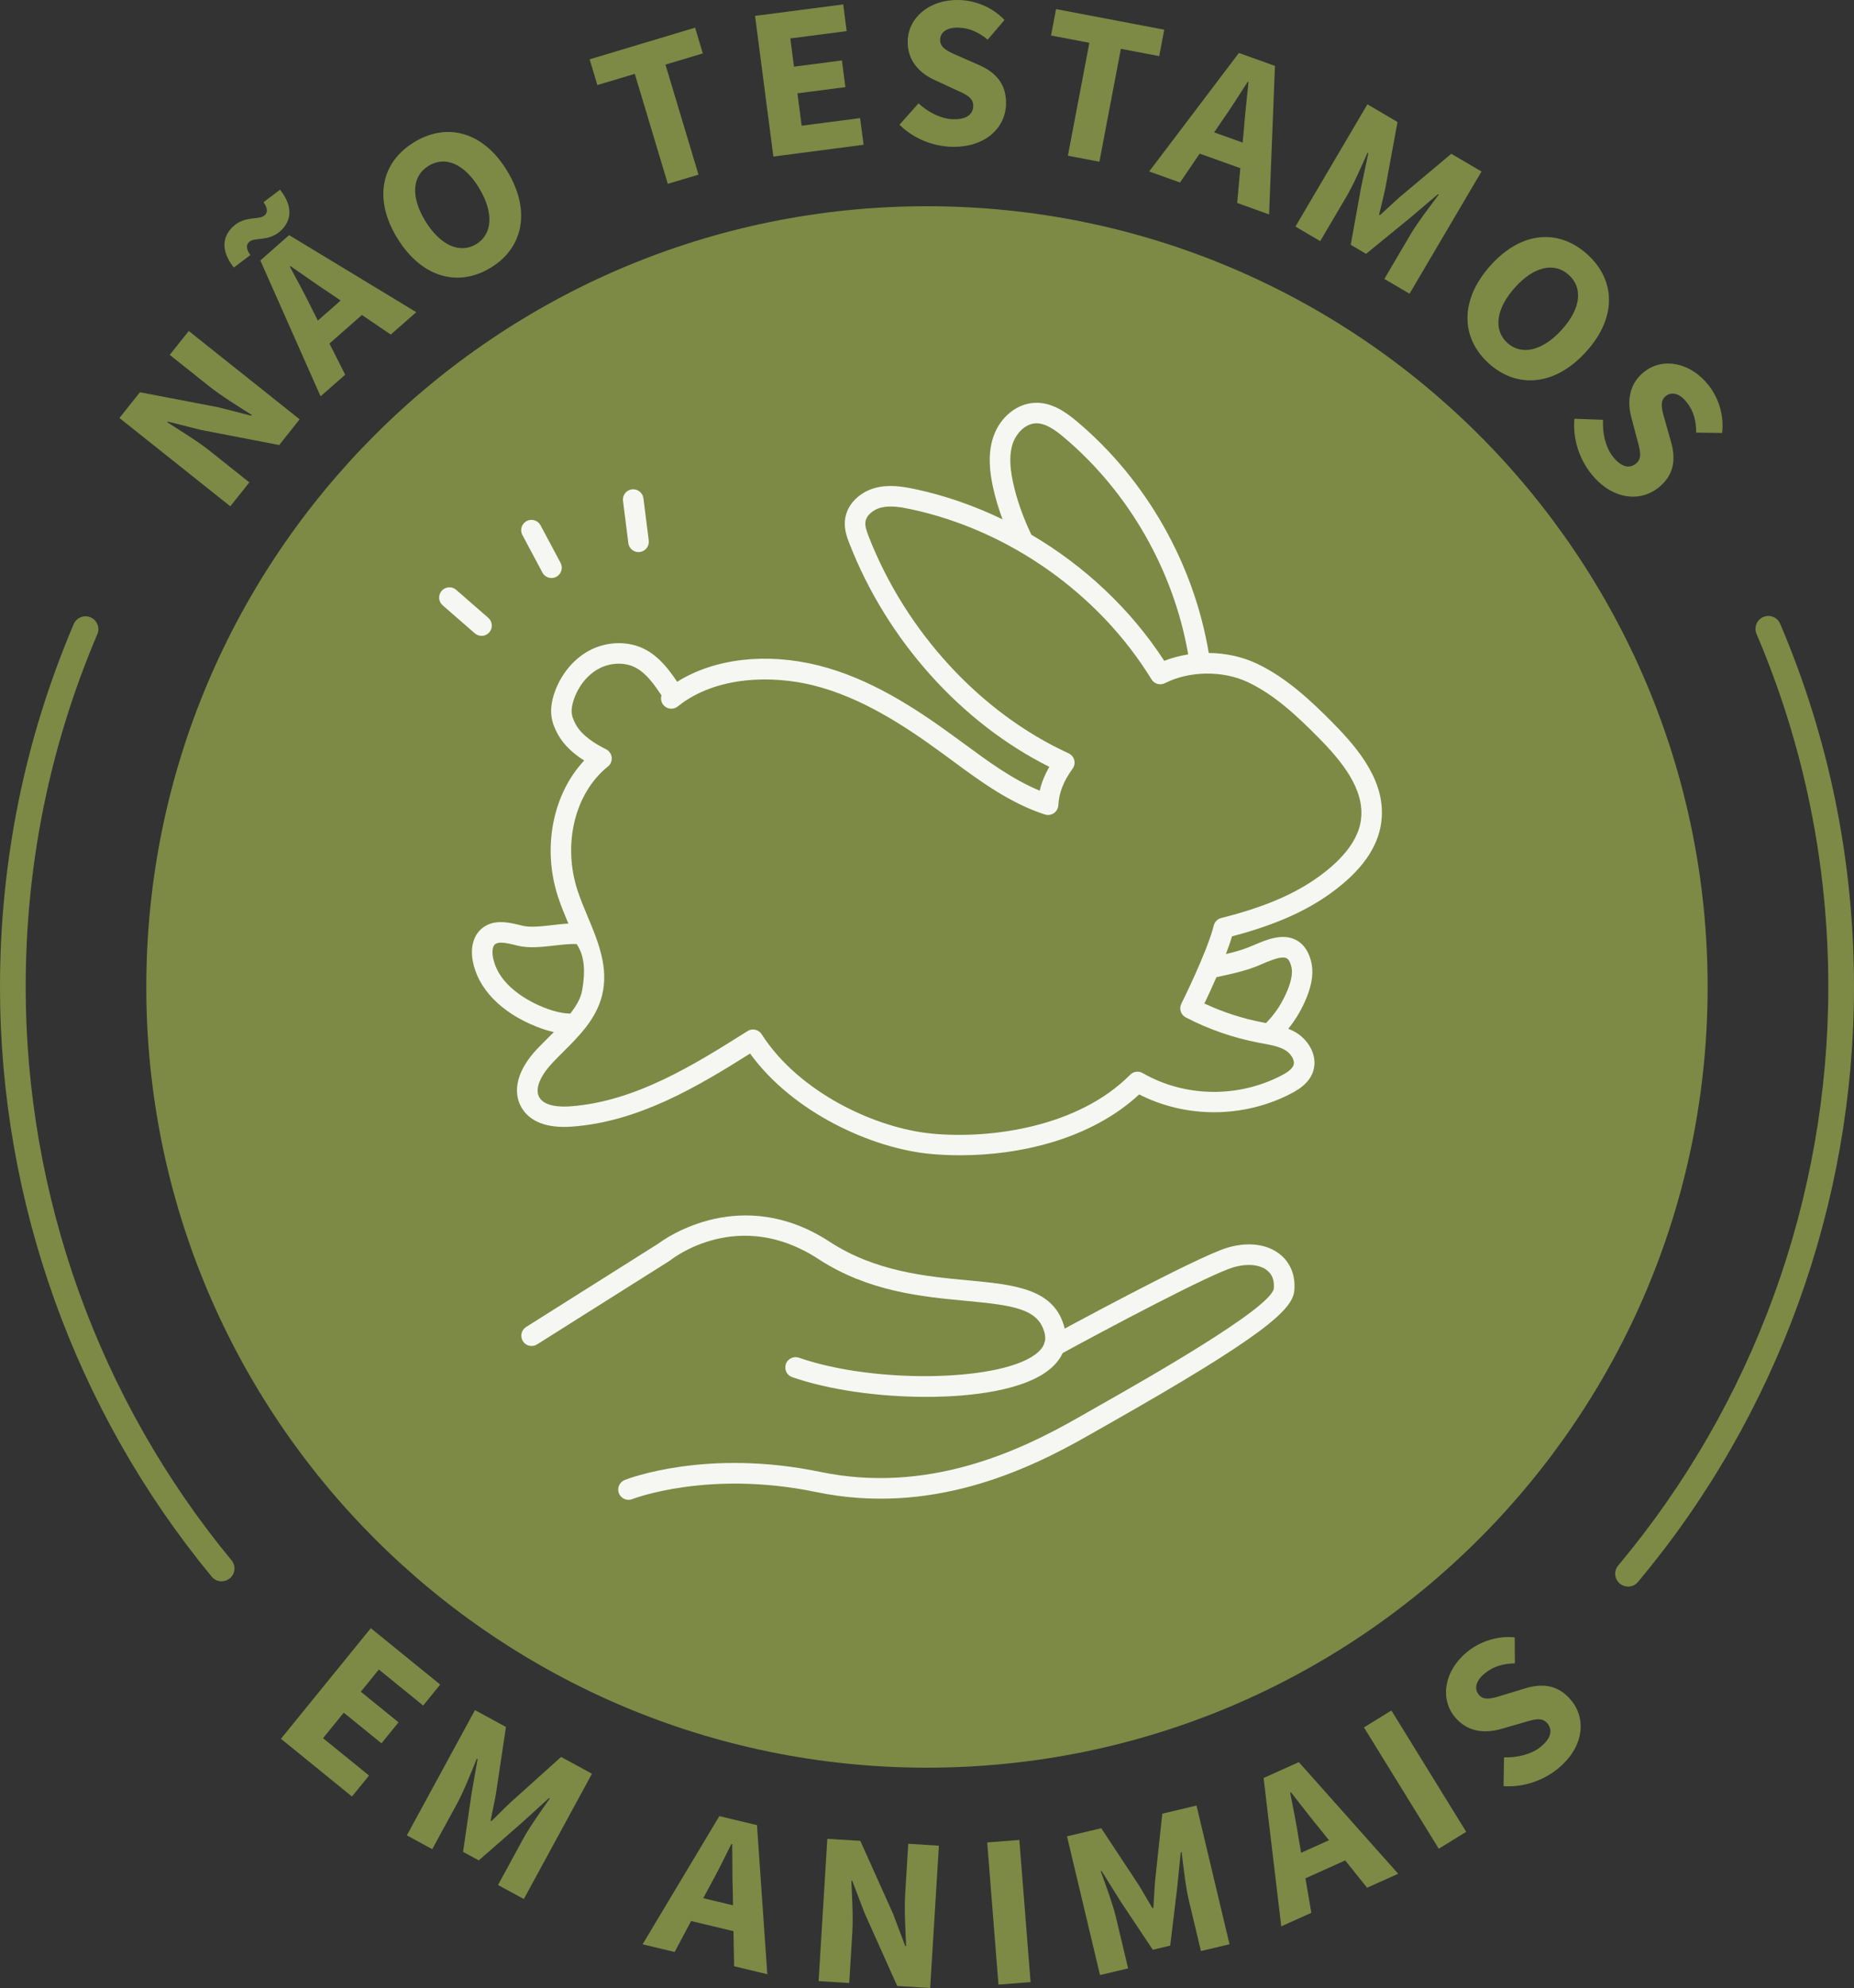 <svg width="125" height="134" viewBox="0 0 125 134" fill="none" xmlns="http://www.w3.org/2000/svg">
<rect x="0" y="0" width="125" height="134" fill="#333333" stroke="none"/>
<g clip-path="url(#clip0_208_1181)">
<path d="M109.765 106.941C109.568 106.941 109.37 106.876 109.211 106.741C108.844 106.432 108.795 105.888 109.103 105.521C118.237 94.62 123.268 80.773 123.268 66.529C123.268 58.267 121.639 50.258 118.427 42.723C118.24 42.283 118.445 41.774 118.885 41.587C119.325 41.4 119.834 41.604 120.021 42.044C123.326 49.797 125 58.031 125 66.529C125 81.179 119.827 95.423 110.43 106.637C110.261 106.841 110.015 106.945 109.765 106.945V106.941Z" fill="#7C8A45"/>
<path d="M14.94 106.588C14.691 106.588 14.445 106.481 14.272 106.273C5.069 95.122 0 81.006 0 66.525C0 58.038 1.673 49.811 4.969 42.069C5.156 41.629 5.665 41.424 6.105 41.611C6.545 41.798 6.749 42.308 6.562 42.748C3.357 50.275 1.732 58.274 1.732 66.525C1.732 80.607 6.659 94.332 15.609 105.171C15.914 105.539 15.862 106.086 15.491 106.391C15.328 106.522 15.134 106.588 14.94 106.588Z" fill="#7C8A45"/>
<path d="M62.498 119.149C91.567 119.149 115.132 95.588 115.132 66.525C115.132 37.462 91.567 13.901 62.498 13.901C33.429 13.901 9.864 37.462 9.864 66.525C9.864 95.588 33.429 119.149 62.498 119.149Z" fill="#7C8A45"/>
<path d="M62.432 94.155C59.162 94.155 55.825 93.667 53.41 92.825C53.05 92.7 52.859 92.305 52.984 91.942C53.108 91.581 53.507 91.391 53.867 91.516C59.068 93.327 67.81 93.123 69.993 91.138C70.415 90.753 70.55 90.358 70.429 89.86C70.024 88.218 68.326 87.982 65.107 87.681C62.183 87.407 58.545 87.064 55.177 84.864C49.817 81.362 45.396 84.792 45.212 84.937C45.191 84.954 45.171 84.968 45.15 84.982L36.211 90.618C35.885 90.823 35.459 90.726 35.254 90.403C35.05 90.081 35.147 89.652 35.469 89.447L44.384 83.825C44.883 83.451 50.001 79.824 55.936 83.7C59.02 85.713 62.467 86.039 65.239 86.299C68.395 86.593 71.119 86.849 71.777 89.527C72.023 90.525 71.728 91.436 70.928 92.163C69.119 93.809 65.177 94.114 62.99 94.152C62.807 94.152 62.623 94.155 62.439 94.155H62.432Z" fill="#F6F7F2"/>
<path d="M42.374 101.094C42.097 101.094 41.837 100.928 41.73 100.657C41.588 100.301 41.765 99.899 42.118 99.757C42.34 99.67 47.648 97.623 55.305 99.213C62.533 100.713 68.69 97.841 72.695 95.551C73.097 95.323 73.551 95.063 74.046 94.782C77.199 92.995 85.577 88.246 85.879 86.874C85.934 86.34 85.789 85.924 85.449 85.644C84.947 85.228 84.087 85.148 83.148 85.426C81.562 85.897 74.774 89.493 71.41 91.329C71.074 91.512 70.654 91.387 70.471 91.051C70.287 90.715 70.412 90.296 70.748 90.113C71.15 89.894 80.633 84.729 82.757 84.099C84.164 83.683 85.466 83.856 86.336 84.577C87.032 85.156 87.362 86.025 87.261 87.023C87.129 88.304 85.096 90.113 74.732 95.988C74.24 96.268 73.787 96.525 73.385 96.753C69.185 99.157 62.713 102.168 55.028 100.571C47.769 99.064 42.683 101.025 42.634 101.045C42.551 101.08 42.465 101.094 42.382 101.094H42.374Z" fill="#F6F7F2"/>
<path d="M37.184 38.961C36.938 38.961 36.696 38.829 36.571 38.594L35.22 36.061C35.04 35.725 35.168 35.303 35.504 35.123C35.843 34.943 36.263 35.071 36.443 35.407L37.794 37.939C37.974 38.275 37.846 38.698 37.51 38.878C37.406 38.933 37.295 38.961 37.184 38.961Z" fill="#F6F7F2"/>
<path d="M43.05 37.215C42.707 37.215 42.409 36.959 42.364 36.609L42.004 33.761C41.955 33.38 42.226 33.034 42.603 32.985C42.984 32.937 43.331 33.207 43.38 33.584L43.74 36.432C43.788 36.813 43.518 37.159 43.14 37.208C43.109 37.211 43.081 37.215 43.054 37.215H43.05Z" fill="#F6F7F2"/>
<path d="M32.465 42.859C32.302 42.859 32.143 42.803 32.011 42.689L29.846 40.801C29.558 40.548 29.527 40.112 29.78 39.824C30.033 39.537 30.47 39.505 30.757 39.758L32.923 41.646C33.21 41.899 33.241 42.336 32.989 42.623C32.85 42.779 32.659 42.862 32.465 42.862V42.859Z" fill="#F6F7F2"/>
<path d="M89.849 48.709C88.439 47.289 86.769 45.692 84.735 44.729C83.744 44.261 82.622 44.022 81.496 44.012C80.491 38.005 77.293 32.358 72.636 28.43C71.857 27.772 70.904 27.103 69.778 27.152C68.562 27.197 67.436 28.108 66.982 29.418C66.562 30.623 66.753 31.894 66.93 32.746C67.093 33.523 67.321 34.274 67.591 35.005C65.707 34.094 63.718 33.398 61.681 32.965C60.825 32.785 59.907 32.646 59.016 32.885C58.07 33.135 57.072 33.917 56.965 35.095C56.913 35.67 57.09 36.183 57.277 36.657C59.813 43.163 64.813 48.727 70.748 51.688C70.44 52.222 70.225 52.748 70.1 53.296C68.271 52.541 66.604 51.311 64.986 50.119C64.747 49.943 64.508 49.766 64.265 49.593C61.715 47.732 58.642 45.716 55.167 44.85C51.633 43.974 48.161 44.389 45.656 45.955C45.122 45.169 44.457 44.261 43.462 43.755C42.333 43.181 40.899 43.222 39.714 43.859C38.66 44.428 37.815 45.456 37.389 46.683C37.181 47.282 37.115 47.812 37.184 48.307C37.236 48.685 37.375 49.073 37.611 49.496C38.04 50.275 38.73 50.847 39.388 51.262C37.278 53.507 36.543 57.127 37.617 60.435C37.818 61.052 38.071 61.662 38.321 62.254C37.957 62.271 37.586 62.316 37.222 62.358C36.502 62.441 35.753 62.528 35.216 62.396L35.109 62.368C34.312 62.171 33.221 61.904 32.42 62.642C31.914 63.11 31.713 63.879 31.869 64.748C32.209 66.629 33.775 68.251 36.169 69.2C36.578 69.362 36.969 69.484 37.34 69.567C37.219 69.688 37.098 69.809 36.976 69.931C36.717 70.19 36.46 70.447 36.211 70.707C34.911 72.085 34.523 73.509 35.144 74.621C35.694 75.605 36.869 76.059 38.536 75.941C43.054 75.622 47.035 73.239 50.572 71.015C53.448 74.985 58.777 77.413 62.741 77.78C63.375 77.839 64.043 77.87 64.737 77.87C68.756 77.87 73.53 76.8 76.808 73.769C79.971 75.387 83.852 75.373 87.05 73.707C87.604 73.419 88.273 72.989 88.529 72.227C88.879 71.185 88.231 70.125 87.407 69.615C87.23 69.504 87.046 69.418 86.859 69.342C87.365 68.718 87.788 68.001 88.107 67.208C88.488 66.252 88.578 65.441 88.38 64.731C88.19 64.049 87.84 63.577 87.334 63.335C86.43 62.898 85.376 63.345 84.531 63.706C84.372 63.771 84.219 63.837 84.074 63.893C83.616 64.069 83.142 64.191 82.653 64.305C82.812 63.886 82.958 63.48 83.065 63.113C85.893 62.372 88.023 61.44 89.739 60.193C91.79 58.703 92.898 57.145 93.127 55.43C93.481 52.78 91.665 50.542 89.839 48.702L89.849 48.709ZM68.291 29.868C68.517 29.224 69.116 28.558 69.833 28.534C70.492 28.506 71.171 29.002 71.742 29.487C76.115 33.176 79.136 38.473 80.11 44.109C79.552 44.199 79.008 44.341 78.495 44.545C76.247 41.074 73.125 38.151 69.535 36.041C68.988 34.891 68.551 33.699 68.288 32.456C68.056 31.361 68.059 30.54 68.288 29.871L68.291 29.868ZM39.249 66.757C39.149 67.332 38.82 67.835 38.456 68.32C37.943 68.313 37.351 68.178 36.682 67.915C35.764 67.551 33.591 66.491 33.234 64.506C33.165 64.121 33.214 63.796 33.363 63.66C33.456 63.574 33.605 63.539 33.782 63.539C34.073 63.539 34.44 63.629 34.78 63.712L34.891 63.74C35.67 63.931 36.543 63.83 37.385 63.733C37.908 63.674 38.498 63.608 38.879 63.636C39.429 64.443 39.471 65.503 39.249 66.761V66.757ZM84.576 65.192C84.735 65.133 84.902 65.06 85.078 64.984C85.532 64.79 86.121 64.54 86.506 64.54C86.596 64.54 86.672 64.554 86.738 64.585C86.901 64.665 86.998 64.911 87.053 65.105C87.168 65.51 87.091 66.033 86.825 66.695C86.471 67.582 85.965 68.351 85.356 68.957L85.387 68.964L85.137 68.916C83.776 68.656 82.452 68.226 81.201 67.641C81.413 67.201 81.711 66.567 82.012 65.871C82.157 65.836 82.303 65.805 82.456 65.77C83.148 65.618 83.869 65.458 84.576 65.188V65.192ZM86.502 69.221C86.502 69.221 86.489 69.217 86.478 69.213C86.485 69.213 86.492 69.217 86.502 69.221ZM82.334 65.122C82.334 65.122 82.348 65.091 82.352 65.077C82.345 65.091 82.338 65.109 82.334 65.122ZM91.762 55.253C91.589 56.552 90.636 57.841 88.931 59.077C87.282 60.276 85.189 61.163 82.341 61.877C82.092 61.939 81.898 62.133 81.835 62.382C81.399 64.142 79.666 67.62 79.649 67.655C79.479 67.994 79.614 68.406 79.951 68.58C81.499 69.383 83.155 69.958 84.871 70.284L85.13 70.332C85.709 70.44 86.253 70.54 86.676 70.8C87.022 71.015 87.324 71.455 87.213 71.794C87.112 72.089 86.707 72.331 86.409 72.487C83.464 74.022 79.874 73.963 77.037 72.328C76.763 72.172 76.42 72.217 76.198 72.442C72.713 75.962 66.836 76.783 62.869 76.415C59.054 76.062 53.871 73.648 51.352 69.712C51.22 69.504 50.995 69.394 50.766 69.394C50.642 69.394 50.513 69.428 50.399 69.501C46.861 71.732 42.849 74.261 38.439 74.573C37.815 74.618 36.713 74.597 36.356 73.956C35.999 73.322 36.571 72.359 37.219 71.67C37.455 71.417 37.704 71.171 37.953 70.921C39.055 69.823 40.192 68.69 40.59 67.1C41.061 65.219 40.323 63.46 39.613 61.759C39.36 61.156 39.121 60.584 38.934 60.009C37.919 56.881 38.761 53.452 40.985 51.668C41.169 51.522 41.266 51.29 41.242 51.054C41.217 50.819 41.075 50.614 40.864 50.507C40.195 50.168 39.256 49.627 38.82 48.831C38.671 48.557 38.581 48.321 38.553 48.113C38.515 47.84 38.563 47.521 38.695 47.133C39.007 46.229 39.617 45.481 40.368 45.075C41.145 44.656 42.111 44.622 42.828 44.989C43.573 45.366 44.121 46.16 44.599 46.873C44.537 47.074 44.568 47.303 44.7 47.486C44.918 47.784 45.334 47.861 45.642 47.656C45.676 47.635 45.708 47.608 45.739 47.583C48.324 45.54 52.121 45.522 54.827 46.194C58.07 47.001 61.005 48.928 63.444 50.712C63.683 50.885 63.919 51.061 64.158 51.235C66.091 52.662 68.09 54.134 70.447 54.9C70.651 54.965 70.876 54.934 71.053 54.813C71.23 54.692 71.34 54.494 71.354 54.28C71.403 53.424 71.701 52.662 72.317 51.813C72.439 51.643 72.48 51.432 72.428 51.231C72.376 51.03 72.234 50.864 72.047 50.777C66.119 48.062 61.078 42.599 58.566 36.155C58.434 35.819 58.32 35.494 58.344 35.216C58.386 34.731 58.891 34.35 59.37 34.222C60.011 34.053 60.748 34.184 61.389 34.319C68.018 35.726 74.091 40.014 77.636 45.792C77.823 46.101 78.218 46.212 78.54 46.049C80.197 45.211 82.445 45.183 84.136 45.983C85.969 46.849 87.473 48.29 88.862 49.686C90.449 51.287 92.032 53.202 91.758 55.257L91.762 55.253Z" fill="#F6F7F2"/>
<path d="M8.056 28.171L9.435 26.439L14.708 27.45L16.939 28.018L16.978 27.973C16.122 27.423 14.968 26.726 14.085 26.023L11.444 23.92L12.726 22.31L20.203 28.264L18.824 29.997L13.541 28.978L11.316 28.417L11.278 28.462C12.165 29.04 13.277 29.702 14.157 30.402L16.811 32.515L15.526 34.126L8.049 28.171H8.056Z" fill="#7C8A45"/>
<path d="M16.808 16.302C16.604 16.482 16.569 16.753 16.877 17.192L15.765 18.034C14.847 16.874 14.999 15.897 15.765 15.225C16.552 14.532 17.473 14.844 17.837 14.518C18.041 14.338 18.073 14.071 17.768 13.628L18.88 12.786C19.798 13.947 19.646 14.924 18.88 15.596C18.093 16.288 17.172 15.977 16.808 16.302ZM17.553 17.556L19.493 15.848L28.065 21.041L26.347 22.552L22.21 19.742C21.378 19.202 20.439 18.519 19.59 17.941L19.545 17.979C20.037 18.89 20.585 19.898 21.018 20.792L23.273 25.257L21.614 26.715L17.553 17.556ZM20.488 22.437L23.942 19.399L25.051 20.66L21.596 23.698L20.488 22.437Z" fill="#7C8A45"/>
<path d="M26.769 16.028C25.151 13.357 25.73 10.912 27.937 9.575C30.14 8.237 32.587 8.868 34.198 11.528C35.816 14.199 35.279 16.718 33.075 18.051C30.872 19.389 28.391 18.699 26.773 16.028H26.769ZM32.303 12.675C31.308 11.037 30.019 10.496 28.904 11.172C27.788 11.847 27.67 13.243 28.665 14.882C29.659 16.52 30.993 17.133 32.105 16.458C33.221 15.782 33.294 14.317 32.303 12.678V12.675Z" fill="#7C8A45"/>
<path d="M42.794 4.979L40.275 5.734L39.755 3.998L46.865 1.864L47.385 3.6L44.866 4.355L47.094 11.772L45.025 12.392L42.797 4.975L42.794 4.979Z" fill="#7C8A45"/>
<path d="M50.912 1.07L56.851 0.298L57.083 2.096L53.285 2.591L53.531 4.493L56.764 4.074L56.996 5.872L53.764 6.291L54.048 8.473L57.99 7.961L58.226 9.758L52.142 10.552L50.908 1.074L50.912 1.07Z" fill="#7C8A45"/>
<path d="M60.641 8.411L61.927 6.966C62.588 7.58 63.458 8.013 64.245 8.037C65.145 8.065 65.599 7.722 65.617 7.157C65.634 6.554 65.097 6.346 64.272 5.976L63.046 5.408C62.069 4.975 61.154 4.133 61.199 2.744C61.248 1.161 62.699 -0.059 64.688 9.30263e-05C65.79 0.035 66.926 0.502 67.723 1.348L66.59 2.674C65.977 2.172 65.384 1.888 64.629 1.864C63.884 1.84 63.399 2.137 63.385 2.681C63.368 3.267 63.985 3.499 64.809 3.856L66.012 4.386C67.165 4.891 67.869 5.692 67.827 7.043C67.779 8.629 66.413 9.963 64.137 9.894C62.893 9.856 61.587 9.343 60.641 8.404V8.411Z" fill="#7C8A45"/>
<path d="M73.447 2.886L70.862 2.394L71.202 0.613L78.495 2.002L78.156 3.783L75.571 3.291L74.123 10.902L71.999 10.496L73.447 2.886Z" fill="#7C8A45"/>
<path d="M83.523 3.568L85.959 4.441L85.564 14.453L83.412 13.68L83.866 8.702C83.939 7.711 84.077 6.561 84.174 5.539L84.119 5.519C83.561 6.392 82.944 7.358 82.373 8.169L79.559 12.302L77.48 11.557L83.53 3.568H83.523ZM80.671 8.498L85.002 10.046L84.438 11.626L80.107 10.078L80.671 8.498Z" fill="#7C8A45"/>
<path d="M92.188 7.029L94.222 8.224L93.404 12.672C93.283 13.254 93.117 13.867 92.982 14.474L93.034 14.505C93.498 14.096 93.948 13.649 94.399 13.261L97.85 10.365L99.884 11.56L95.033 19.798L93.335 18.8L95.116 15.776C95.591 14.973 96.447 13.864 97.001 13.119L96.949 13.088L95.126 14.64L92.102 17.11L91.069 16.5L91.762 12.659L92.254 10.324L92.202 10.293C91.821 11.141 91.263 12.43 90.792 13.23L89.011 16.254L87.341 15.271L92.192 7.033L92.188 7.029Z" fill="#7C8A45"/>
<path d="M100.504 17.882C102.597 15.565 105.105 15.416 107.018 17.144C108.93 18.873 109.031 21.391 106.948 23.698C104.856 26.016 102.292 26.224 100.379 24.498C98.467 22.77 98.411 20.2 100.504 17.882ZM105.306 22.216C106.592 20.792 106.737 19.403 105.77 18.53C104.804 17.657 103.432 17.944 102.15 19.368C100.864 20.792 100.663 22.243 101.63 23.116C102.597 23.989 104.021 23.639 105.306 22.219V22.216Z" fill="#7C8A45"/>
<path d="M106.148 28.226L108.081 28.299C108.029 29.199 108.251 30.145 108.733 30.765C109.287 31.479 109.838 31.61 110.285 31.261C110.76 30.89 110.579 30.343 110.34 29.473L109.997 28.167C109.71 27.138 109.776 25.898 110.874 25.046C112.125 24.076 113.992 24.419 115.212 25.988C115.887 26.858 116.251 28.032 116.106 29.185L114.36 29.158C114.356 28.364 114.197 27.727 113.736 27.131C113.278 26.542 112.741 26.359 112.312 26.695C111.848 27.055 112.062 27.678 112.312 28.541L112.669 29.805C113.012 31.018 112.845 32.071 111.778 32.899C110.524 33.872 108.625 33.672 107.229 31.87C106.467 30.886 106.027 29.556 106.151 28.226H106.148Z" fill="#7C8A45"/>
<path d="M25.006 109.751L29.68 113.548L28.529 114.961L25.543 112.533L24.326 114.029L26.87 116.094L25.719 117.507L23.176 115.443L21.78 117.161L24.881 119.679L23.73 121.093L18.942 117.202L25.002 109.744L25.006 109.751Z" fill="#7C8A45"/>
<path d="M32.029 115.273L34.111 116.405L33.439 120.902C33.338 121.491 33.189 122.114 33.079 122.724L33.13 122.752C33.581 122.326 34.021 121.861 34.461 121.456L37.829 118.425L39.911 119.558L35.317 128.003L33.578 127.058L35.265 123.957C35.712 123.133 36.536 121.99 37.07 121.22L37.018 121.193L35.237 122.814L32.282 125.398L31.221 124.823L31.786 120.936L32.199 118.57L32.147 118.543C31.793 119.409 31.277 120.722 30.83 121.543L29.142 124.643L27.431 123.711L32.025 115.266L32.029 115.273Z" fill="#7C8A45"/>
<path d="M48.507 122.416L51.037 123.022L51.733 133.071L49.495 132.534L49.405 127.508C49.37 126.51 49.384 125.346 49.367 124.31L49.308 124.297C48.847 125.228 48.334 126.264 47.849 127.134L45.486 131.571L43.324 131.055L48.5 122.412L48.507 122.416ZM46.193 127.653L50.69 128.731L50.295 130.373L45.798 129.295L46.193 127.653Z" fill="#7C8A45"/>
<path d="M55.783 123.947L58.004 124.082L60.215 129.004L61.033 131.17H61.092C61.053 130.151 60.96 128.797 61.029 127.667L61.237 124.279L63.302 124.408L62.713 134L60.492 133.865L58.282 128.928L57.46 126.774H57.401C57.44 127.834 57.533 129.129 57.464 130.258L57.256 133.664L55.191 133.536L55.78 123.943L55.783 123.947Z" fill="#7C8A45"/>
<path d="M66.559 124.189L68.725 124.02L69.483 133.601L67.318 133.771L66.559 124.189Z" fill="#7C8A45"/>
<path d="M71.94 123.777L74.248 123.23L76.753 127.023C77.071 127.529 77.376 128.09 77.702 128.62L77.761 128.606C77.809 127.986 77.827 127.349 77.882 126.753L78.364 122.249L80.671 121.702L82.896 131.052L80.969 131.509L80.151 128.08C79.933 127.169 79.781 125.766 79.666 124.837L79.608 124.851L79.368 127.245L78.897 131.142L77.723 131.423L75.547 128.156L74.275 126.119L74.216 126.133C74.532 127.013 75.027 128.333 75.242 129.244L76.06 132.677L74.164 133.127L71.94 123.777Z" fill="#7C8A45"/>
<path d="M85.2 119.842L87.57 118.775L94.267 126.3L92.171 127.242L89.025 123.32C88.387 122.555 87.688 121.623 87.04 120.812L86.984 120.837C87.189 121.858 87.417 122.988 87.566 123.975L88.412 128.932L86.385 129.843L85.193 119.839L85.2 119.842ZM86.575 125.402L90.792 123.504L91.485 125.045L87.268 126.944L86.575 125.402Z" fill="#7C8A45"/>
<path d="M91.96 116.434L93.81 115.294L98.854 123.473L97.004 124.612L91.96 116.434Z" fill="#7C8A45"/>
<path d="M101.373 120.397L101.405 118.453C102.309 118.484 103.258 118.245 103.872 117.747C104.575 117.175 104.696 116.617 104.336 116.174C103.955 115.703 103.407 115.897 102.538 116.157L101.231 116.531C100.202 116.842 98.955 116.801 98.075 115.717C97.07 114.48 97.375 112.595 98.931 111.334C99.79 110.638 100.965 110.247 102.125 110.365L102.136 112.117C101.339 112.138 100.701 112.311 100.112 112.789C99.53 113.261 99.357 113.804 99.703 114.23C100.074 114.688 100.698 114.459 101.561 114.189L102.825 113.804C104.034 113.434 105.098 113.579 105.954 114.636C106.959 115.876 106.796 117.788 105.018 119.229C104.048 120.016 102.714 120.487 101.377 120.393L101.373 120.397Z" fill="#7C8A45"/>
</g>
<defs>
<clipPath id="clip0_208_1181">
<rect width="125" height="134" fill="white"/>
</clipPath>
</defs>
</svg>
